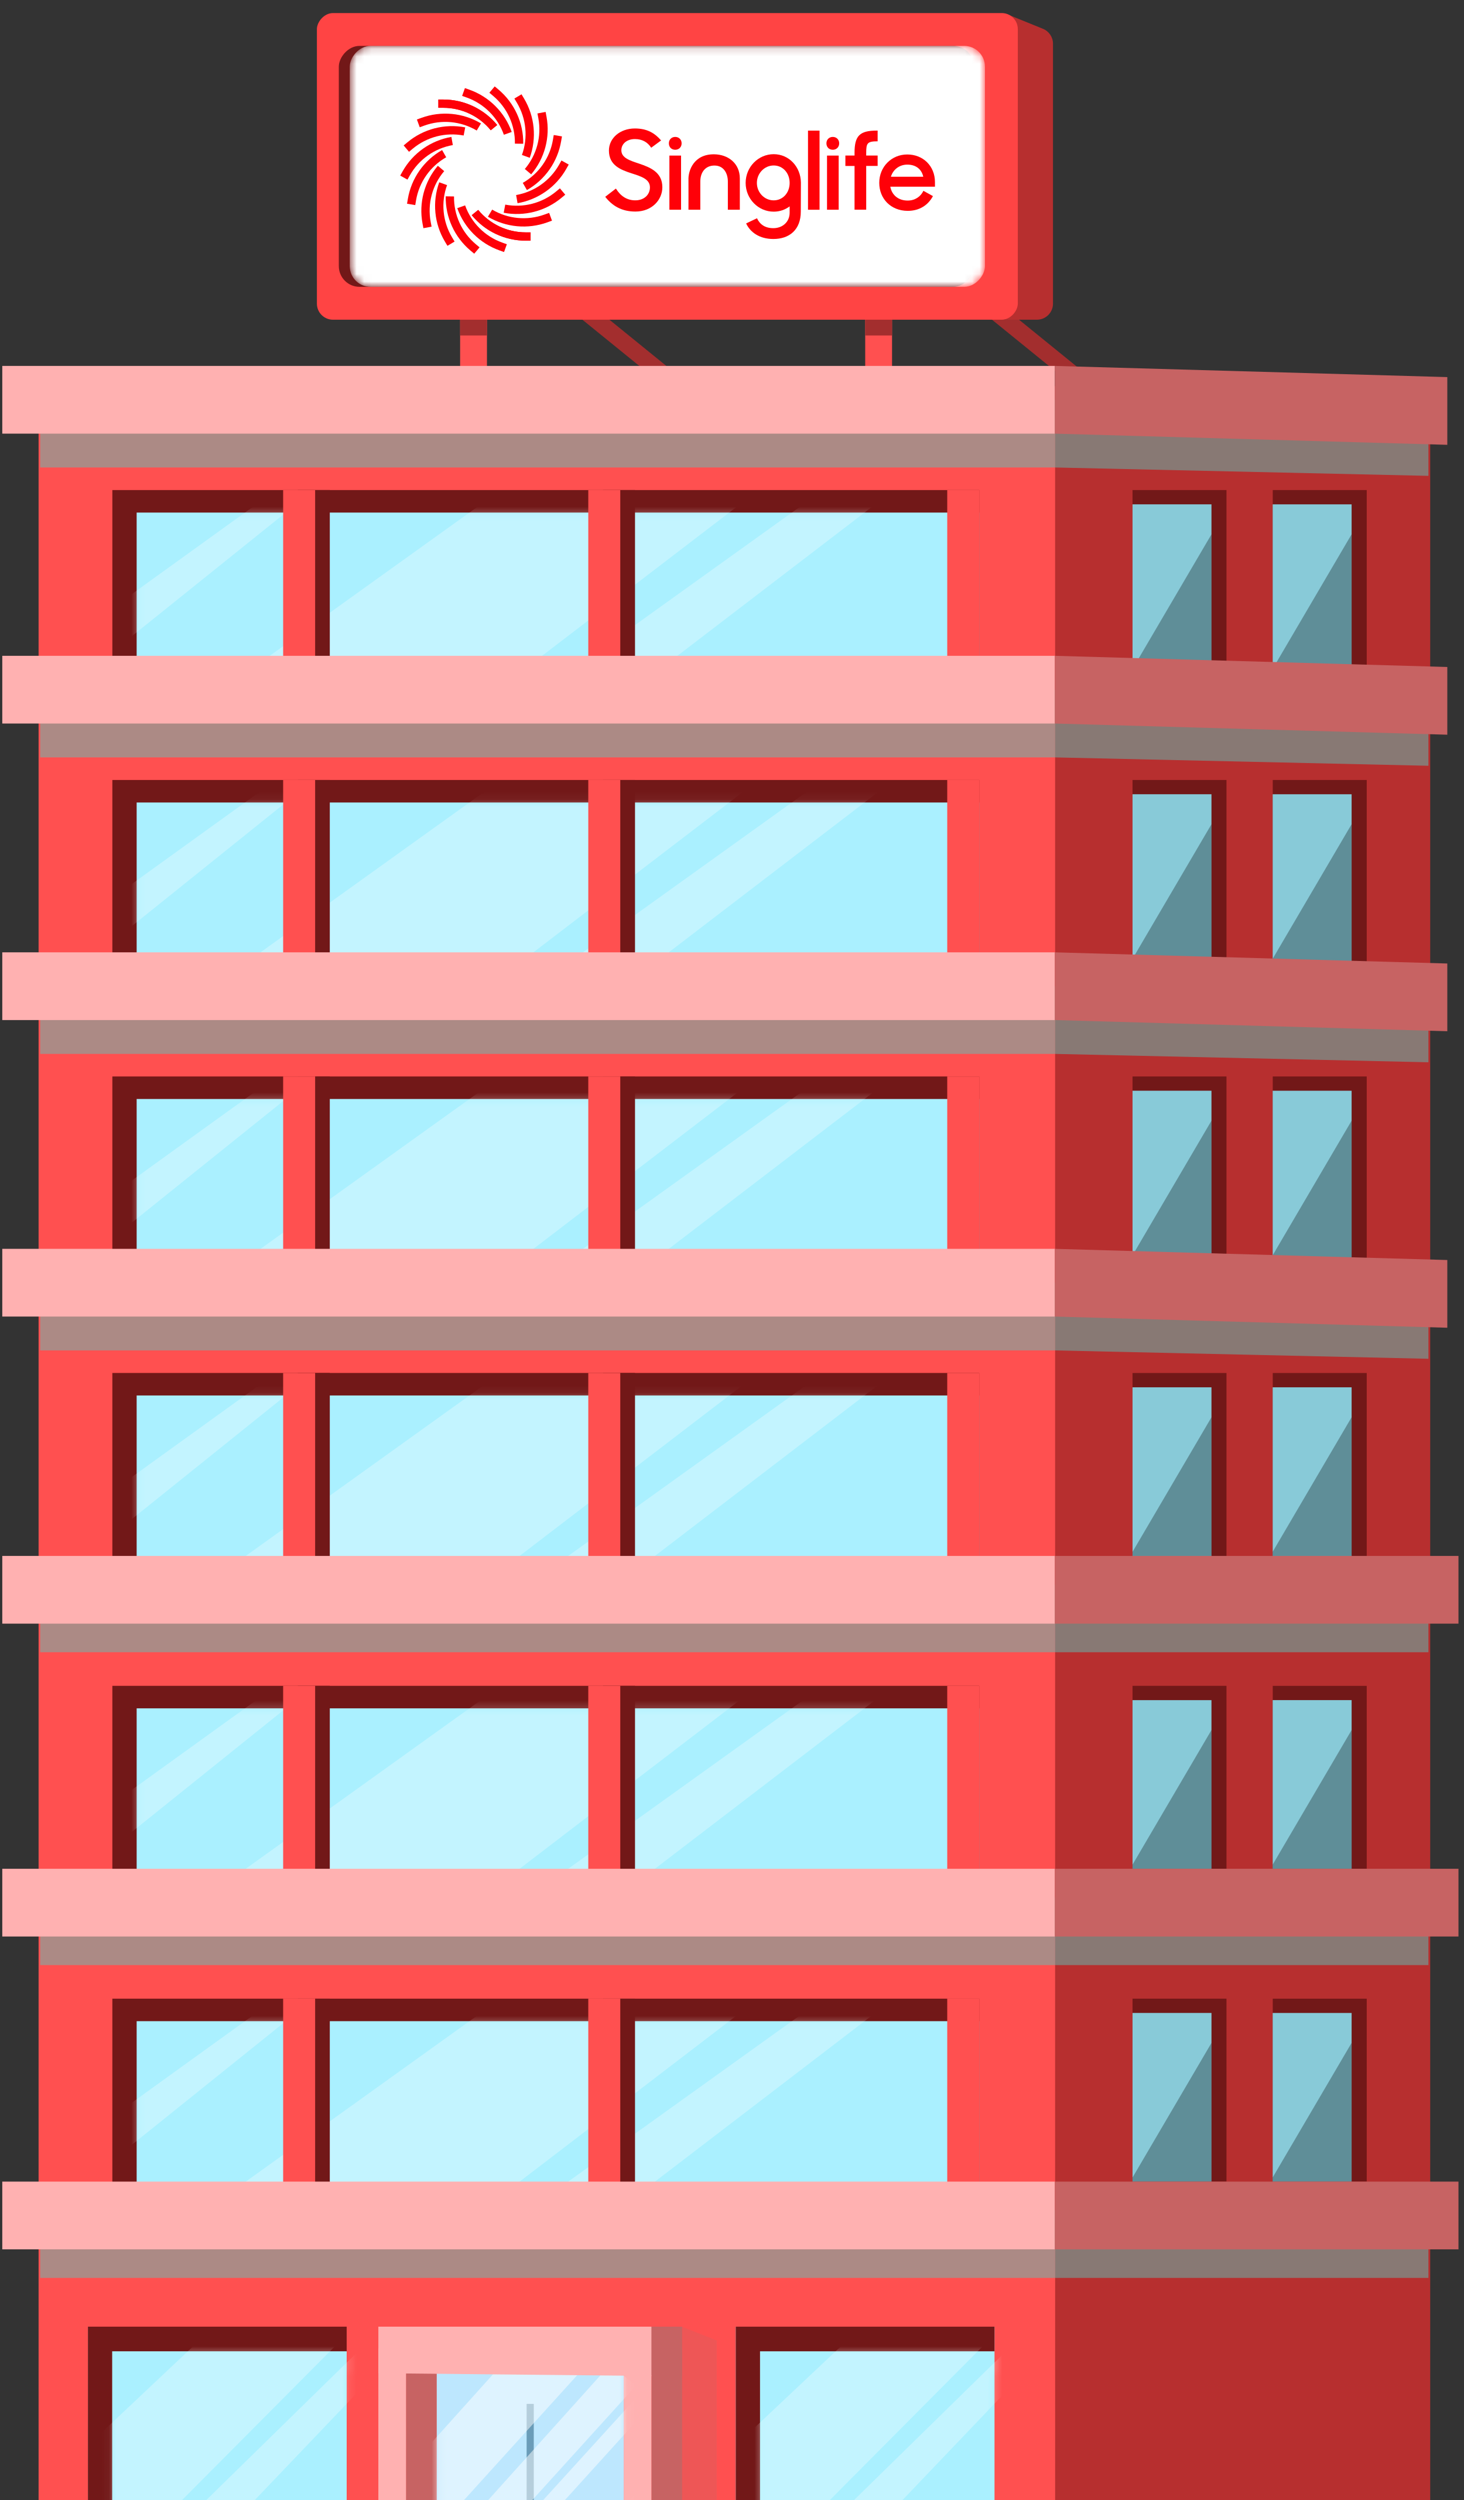 <svg width="195" height="333" viewBox="0 0 195 333" fill="none" xmlns="http://www.w3.org/2000/svg">
<rect x="0" y="0" width="195" height="333" fill="#333333" stroke="none"/>
<path d="M190.499 56.682L55.103 51.426V350.157H190.499V56.682Z" fill="#B72F2F"/>
<path d="M190.257 295.357L55.112 294.379V349.981H190.257V295.357Z" fill="#B72F2F"/>
<path d="M150.848 182.875H163.364V207.243H150.848V182.875Z" fill="#721818"/>
<path fill-rule="evenodd" clip-rule="evenodd" d="M161.364 184.779V207.245H150.849V184.779H161.364Z" fill="#88CAD8"/>
<path opacity="0.3" fill-rule="evenodd" clip-rule="evenodd" d="M161.368 188.762V207.24H150.853V206.69L161.368 188.762Z" fill="black"/>
<path d="M150.848 143.379H163.364V167.746H150.848V143.379Z" fill="#721818"/>
<path fill-rule="evenodd" clip-rule="evenodd" d="M161.364 145.277V167.743H150.849V145.277H161.364Z" fill="#88CAD8"/>
<path opacity="0.3" fill-rule="evenodd" clip-rule="evenodd" d="M161.368 149.262V167.743H150.853V167.19L161.368 149.262Z" fill="black"/>
<path d="M150.848 103.889H163.364V128.256H150.848V103.889Z" fill="#721818"/>
<path fill-rule="evenodd" clip-rule="evenodd" d="M161.364 105.787V128.252H150.849V105.787H161.364Z" fill="#88CAD8"/>
<path opacity="0.3" fill-rule="evenodd" clip-rule="evenodd" d="M161.368 109.773V128.254H150.853V127.701L161.368 109.773Z" fill="black"/>
<path d="M150.848 65.273H163.364V89.641H150.848V65.273Z" fill="#721818"/>
<path fill-rule="evenodd" clip-rule="evenodd" d="M161.364 67.174V89.639H150.849V67.174H161.364Z" fill="#88CAD8"/>
<path opacity="0.3" fill-rule="evenodd" clip-rule="evenodd" d="M161.368 71.16V89.64H150.853V89.088L161.368 71.16Z" fill="black"/>
<path d="M150.848 224.541H163.364V248.909H150.848V224.541Z" fill="#721818"/>
<path fill-rule="evenodd" clip-rule="evenodd" d="M161.364 226.447V248.913H150.849V226.447H161.364Z" fill="#88CAD8"/>
<path opacity="0.3" fill-rule="evenodd" clip-rule="evenodd" d="M161.369 230.42V248.907H150.852V248.351L161.369 230.42Z" fill="black"/>
<path d="M150.848 266.207H163.364V290.575H150.848V266.207Z" fill="#721818"/>
<path fill-rule="evenodd" clip-rule="evenodd" d="M161.365 268.111V290.577H150.849V268.111H161.365Z" fill="#88CAD8"/>
<path opacity="0.3" fill-rule="evenodd" clip-rule="evenodd" d="M161.368 272.094V290.58H150.853V290.022L161.368 272.094Z" fill="black"/>
<path d="M169.526 182.875H182.043V207.243H169.526V182.875Z" fill="#721818"/>
<path fill-rule="evenodd" clip-rule="evenodd" d="M180.031 184.779V207.245H169.516V184.779H180.031Z" fill="#88CAD8"/>
<path opacity="0.3" fill-rule="evenodd" clip-rule="evenodd" d="M180.03 188.762V207.242H169.515V206.69L180.03 188.762Z" fill="black"/>
<path d="M169.526 143.379H182.043V167.746H169.526V143.379Z" fill="#721818"/>
<path fill-rule="evenodd" clip-rule="evenodd" d="M180.031 145.279V167.744H169.516V145.279H180.031Z" fill="#88CAD8"/>
<path opacity="0.3" fill-rule="evenodd" clip-rule="evenodd" d="M180.03 149.268V167.747H169.515V167.196L180.03 149.268Z" fill="black"/>
<path d="M169.526 103.889H182.043V128.256H169.526V103.889Z" fill="#721818"/>
<path fill-rule="evenodd" clip-rule="evenodd" d="M180.031 105.789V128.254H169.516V105.789H180.031Z" fill="#88CAD8"/>
<path opacity="0.3" fill-rule="evenodd" clip-rule="evenodd" d="M180.03 109.775V128.254H169.515V127.703L180.03 109.775Z" fill="black"/>
<path d="M169.526 65.273H182.043V89.641H169.526V65.273Z" fill="#721818"/>
<path fill-rule="evenodd" clip-rule="evenodd" d="M180.031 67.176V89.641H169.516V67.176H180.031Z" fill="#88CAD8"/>
<path opacity="0.3" fill-rule="evenodd" clip-rule="evenodd" d="M180.03 71.16V89.639H169.515V89.088L180.03 71.16Z" fill="black"/>
<path d="M169.526 224.543H182.043V248.911H169.526V224.543Z" fill="#721818"/>
<path fill-rule="evenodd" clip-rule="evenodd" d="M180.032 226.443V248.909H169.517V226.443H180.032Z" fill="#88CAD8"/>
<path opacity="0.3" fill-rule="evenodd" clip-rule="evenodd" d="M180.031 230.428V248.908H169.516V248.356L180.031 230.428Z" fill="black"/>
<path d="M169.526 266.209H182.043V290.577H169.526V266.209Z" fill="#721818"/>
<path fill-rule="evenodd" clip-rule="evenodd" d="M180.031 268.113V290.578H169.516V268.113H180.031Z" fill="#88CAD8"/>
<path opacity="0.3" fill-rule="evenodd" clip-rule="evenodd" d="M180.03 272.094V290.573H169.515V290.022L180.03 272.094Z" fill="black"/>
<path d="M61.103 27.754L88.777 50.218" stroke="#A32E2E" stroke-width="2.268"/>
<path d="M115.664 27.754L143.337 50.218" stroke="#A32E2E" stroke-width="2.268"/>
<rect x="61.287" y="39.377" width="3.574" height="12.277" fill="#FF5050"/>
<rect x="61.287" y="39.377" width="3.574" height="5.305" fill="#A32E2E"/>
<rect x="115.243" y="39.377" width="3.574" height="12.277" fill="#FF5050"/>
<rect x="115.243" y="39.377" width="3.574" height="5.305" fill="#A32E2E"/>
<path d="M140.256 5.823C140.256 4.951 139.728 4.167 138.921 3.838L134.273 1.948C132.843 1.366 131.286 2.442 131.324 3.986L132.236 40.494C132.265 41.656 133.215 42.583 134.378 42.583H138.113C139.297 42.583 140.256 41.624 140.256 40.441L140.256 5.823Z" fill="#B72F2F"/>
<rect width="93.358" height="40.844" rx="2.142" transform="matrix(-1 0 0 1 135.568 1.74)" fill="#FF4444"/>
<rect width="84.606" height="32.092" rx="2.761" transform="matrix(-1 0 0 1 129.735 6.113)" fill="#721818"/>
<mask id="mask0_10980_71463" style="mask-type:alpha" maskUnits="userSpaceOnUse" x="46" y="6" width="86" height="33">
<rect width="84.606" height="32.092" rx="2.761" transform="matrix(-1 0 0 1 131.193 6.113)" fill="#D9D9D9"/>
</mask>
<g mask="url(#mask0_10980_71463)">
<rect width="84.606" height="32.092" rx="2.761" transform="matrix(-1 0 0 1 131.193 6.113)" fill="white"/>
<path d="M85.143 21.799C83.905 21.384 82.763 21.044 82.763 20.013C82.763 19.173 83.474 18.523 84.567 18.523C85.529 18.523 86.251 18.923 86.737 19.677L88.055 18.706C87.228 17.746 86.21 17.111 84.567 17.111C82.576 17.111 81.106 18.411 81.106 20.051C81.106 22.03 82.685 22.62 84.148 23.095C85.387 23.494 86.569 23.849 86.569 24.954C86.569 25.914 85.817 26.684 84.619 26.684C83.527 26.684 82.67 26.138 82.037 25.115L80.615 26.213C81.536 27.397 82.786 28.178 84.631 28.178C86.857 28.178 88.223 26.598 88.223 24.943C88.227 22.941 86.621 22.303 85.143 21.799Z" fill="#FF0008"/>
<path d="M95.133 20.551C92.397 20.517 91.645 22.747 91.701 23.987C91.709 24.122 91.701 27.935 91.701 27.935H93.28V24.178C93.28 22.882 94.01 22.049 95.159 22.049C96.446 22.049 96.948 23.154 96.948 24.178V27.935H98.542V23.756C98.538 21.761 96.993 20.574 95.133 20.551Z" fill="#FF0008"/>
<path d="M107.623 17.398H109.161V27.938H107.623V17.398Z" fill="#FF0008"/>
<path d="M110.927 18.236C111.421 18.236 111.776 18.595 111.776 19.092C111.776 19.588 111.421 19.947 110.927 19.947C110.418 19.947 110.077 19.588 110.077 19.092C110.077 18.591 110.433 18.236 110.927 18.236ZM110.156 20.72H111.709V27.936H110.156V20.72Z" fill="#FF0008"/>
<path d="M89.94 18.236C90.434 18.236 90.79 18.595 90.79 19.092C90.79 19.588 90.434 19.947 89.94 19.947C89.431 19.947 89.091 19.588 89.091 19.092C89.091 18.591 89.446 18.236 89.94 18.236ZM89.162 20.72H90.715V27.936H89.162V20.72Z" fill="#FF0008"/>
<path d="M112.602 20.718H113.822V20.341C113.822 18.089 114.51 17.395 116.767 17.395H116.898V18.821C115.532 18.821 115.375 19.053 115.375 20.352V20.715H116.898V22.1H115.375V27.93H113.822V22.104H112.602V20.718Z" fill="#FF0008"/>
<path d="M117.112 24.354C117.112 22.233 118.733 20.574 120.843 20.574C122.965 20.574 124.533 22.12 124.533 24.257V24.866H118.587C118.789 25.979 119.653 26.714 120.899 26.714C121.872 26.714 122.625 26.195 122.995 25.415L124.264 26.12C123.631 27.304 122.497 28.085 120.903 28.085C118.635 28.078 117.112 26.449 117.112 24.354ZM118.665 23.543H122.976C122.748 22.501 121.958 21.926 120.851 21.926C119.784 21.926 118.95 22.591 118.665 23.543Z" fill="#FF0008"/>
<path d="M103.056 20.535C100.994 20.535 99.317 22.249 99.317 24.363C99.317 26.477 100.994 28.192 103.056 28.192C103.857 28.192 104.586 27.934 105.178 27.486V28.319C105.178 29.57 104.223 30.391 103.007 30.391C101.892 30.391 101.196 29.872 100.829 29.069L99.381 29.76C99.939 30.952 101.177 31.833 103.007 31.833C105.166 31.833 106.663 30.582 106.663 28.195L106.678 24.304C106.641 22.186 105.069 20.535 103.056 20.535ZM103.056 26.686C101.817 26.686 100.814 25.644 100.814 24.363C100.814 23.082 101.825 22.04 103.056 22.04C104.268 22.04 105.178 23.041 105.178 24.363C105.178 25.686 104.268 26.686 103.056 26.686Z" fill="#FF0008"/>
<path fill-rule="evenodd" clip-rule="evenodd" d="M59.043 14.358H58.388V13.256H59.043C61.827 13.256 64.461 14.503 66.224 16.651L65.367 17.349C63.818 15.456 61.494 14.358 59.043 14.358Z" fill="#FF0008"/>
<path fill-rule="evenodd" clip-rule="evenodd" d="M70.021 30.949H70.672V32.054H70.017C67.233 32.054 64.599 30.807 62.836 28.659L63.693 27.961C65.246 29.851 67.57 30.949 70.021 30.949Z" fill="#FF0008"/>
<path fill-rule="evenodd" clip-rule="evenodd" d="M62.166 12.991L61.553 12.771L61.927 11.732L62.541 11.953C65.164 12.89 67.226 14.956 68.158 17.577L67.114 17.947C66.294 15.635 64.479 13.816 62.166 12.991Z" fill="#FF0008"/>
<path fill-rule="evenodd" clip-rule="evenodd" d="M66.898 32.312L67.511 32.532L67.137 33.57L66.523 33.35C63.9 32.412 61.838 30.347 60.906 27.725L61.95 27.355C62.774 29.667 64.589 31.486 66.898 32.312Z" fill="#FF0008"/>
<path fill-rule="evenodd" clip-rule="evenodd" d="M65.68 12.77L65.183 12.352L65.894 11.508L66.391 11.926C68.524 13.719 69.737 16.371 69.692 19.149L68.584 19.134C68.626 16.684 67.559 14.35 65.68 12.77Z" fill="#FF0008"/>
<path fill-rule="evenodd" clip-rule="evenodd" d="M63.378 32.529L63.876 32.948L63.165 33.792L62.667 33.374C60.534 31.581 59.322 28.929 59.366 26.15L60.474 26.165C60.433 28.615 61.499 30.953 63.378 32.529Z" fill="#FF0008"/>
<path fill-rule="evenodd" clip-rule="evenodd" d="M68.847 13.683L68.514 13.126L69.464 12.559L69.797 13.115C71.227 15.502 71.507 18.404 70.561 21.018L69.52 20.641C70.351 18.34 70.104 15.786 68.847 13.683Z" fill="#FF0008"/>
<path fill-rule="evenodd" clip-rule="evenodd" d="M60.217 31.618L60.55 32.175L59.599 32.742L59.266 32.186C57.837 29.799 57.556 26.897 58.506 24.279L59.547 24.657C58.712 26.961 58.956 29.515 60.217 31.618Z" fill="#FF0008"/>
<path fill-rule="evenodd" clip-rule="evenodd" d="M71.705 15.748L71.585 15.11L72.674 14.908L72.794 15.547C73.303 18.281 72.551 21.101 70.751 23.222L69.905 22.509C71.492 20.637 72.154 18.157 71.705 15.748Z" fill="#FF0008"/>
<path fill-rule="evenodd" clip-rule="evenodd" d="M57.365 29.553L57.485 30.192L56.396 30.394L56.276 29.755C55.767 27.021 56.519 24.201 58.319 22.08L59.165 22.793C57.575 24.665 56.916 27.145 57.365 29.553Z" fill="#FF0008"/>
<path fill-rule="evenodd" clip-rule="evenodd" d="M73.648 18.623L73.757 17.984L74.85 18.167L74.741 18.806C74.277 21.547 72.604 23.938 70.183 25.316L69.633 24.356C71.766 23.142 73.24 21.04 73.648 18.623Z" fill="#FF0008"/>
<path fill-rule="evenodd" clip-rule="evenodd" d="M55.417 26.679L55.309 27.318L54.216 27.135L54.324 26.496C54.788 23.751 56.461 21.364 58.886 19.986L59.432 20.946C57.299 22.16 55.825 24.263 55.417 26.679Z" fill="#FF0008"/>
<path fill-rule="evenodd" clip-rule="evenodd" d="M74.467 21.941L74.785 21.377L75.751 21.919L75.433 22.483C74.067 24.906 71.679 26.587 68.936 27.065L68.745 25.978C71.159 25.556 73.262 24.073 74.467 21.941Z" fill="#FF0008"/>
<path fill-rule="evenodd" clip-rule="evenodd" d="M54.589 23.36L54.271 23.924L53.306 23.387L53.624 22.823C54.99 20.395 57.377 18.714 60.124 18.236L60.315 19.323C57.894 19.745 55.794 21.228 54.589 23.36Z" fill="#FF0008"/>
<path fill-rule="evenodd" clip-rule="evenodd" d="M74.08 25.499L74.578 25.084L75.289 25.932L74.791 26.346C72.654 28.128 69.825 28.86 67.09 28.337L67.299 27.254C69.709 27.713 72.198 27.067 74.08 25.499Z" fill="#FF0008"/>
<path fill-rule="evenodd" clip-rule="evenodd" d="M54.975 19.805L54.478 20.219L53.767 19.371L54.264 18.957C56.401 17.171 59.23 16.439 61.966 16.966L61.756 18.049C59.35 17.59 56.861 18.236 54.975 19.805Z" fill="#FF0008"/>
<path fill-rule="evenodd" clip-rule="evenodd" d="M72.534 28.573L73.144 28.353L73.522 29.391L72.912 29.612C70.292 30.564 67.384 30.291 64.989 28.869L65.554 27.92C67.669 29.171 70.228 29.41 72.534 28.573Z" fill="#FF0008"/>
<path fill-rule="evenodd" clip-rule="evenodd" d="M56.518 16.729L55.908 16.95L55.53 15.915L56.14 15.694C58.76 14.742 61.667 15.015 64.063 16.438L63.498 17.386C61.387 16.131 58.823 15.893 56.518 16.729Z" fill="#FF0008"/>
<path fill-rule="evenodd" clip-rule="evenodd" d="M59.043 14.358H58.388V13.256H59.043C61.827 13.256 64.461 14.503 66.224 16.651L65.367 17.349C63.818 15.456 61.494 14.358 59.043 14.358Z" fill="#FF0008"/>
<path fill-rule="evenodd" clip-rule="evenodd" d="M70.021 30.949H70.672V32.054H70.017C67.233 32.054 64.599 30.807 62.836 28.659L63.693 27.961C65.246 29.851 67.57 30.949 70.021 30.949Z" fill="#FF0008"/>
</g>
<path d="M140.536 51.426H5.14V350.157H140.536V51.426Z" fill="#FF5050"/>
<path d="M140.498 295.934H5.353V349.981H140.498V295.934Z" fill="#FF5050"/>
<rect x="11.712" y="309.895" width="34.464" height="32.3" fill="#AAF0FF"/>
<path fill-rule="evenodd" clip-rule="evenodd" d="M46.175 309.895H11.711V342.194H14.941V313.177H46.175V309.895Z" fill="#721818"/>
<mask id="mask1_10980_71463" style="mask-type:alpha" maskUnits="userSpaceOnUse" x="14" y="313" width="33" height="30">
<rect x="14.955" y="313.191" width="31.226" height="29.007" fill="#AAF0FF"/>
<path fill-rule="evenodd" clip-rule="evenodd" d="M46.182 313.191H14.956V342.199H17.887V316.141H46.182V313.191Z" fill="#2C8598"/>
</mask>
<g mask="url(#mask1_10980_71463)">
<path opacity="0.3" d="M-8.252 344.533L31.024 307.516H49.578L12.772 344.533H-8.252Z" fill="white"/>
<path opacity="0.3" d="M15.695 344.533L53.492 307.516H58.244L22.918 344.533H15.695Z" fill="white"/>
</g>
<rect x="98.002" y="309.896" width="34.464" height="32.3" fill="#AAF0FF"/>
<path fill-rule="evenodd" clip-rule="evenodd" d="M132.466 309.896H98.002V342.196H101.232V313.179H132.466V309.896Z" fill="#721818"/>
<mask id="mask2_10980_71463" style="mask-type:alpha" maskUnits="userSpaceOnUse" x="101" y="313" width="32" height="30">
<rect x="101.23" y="313.191" width="31.226" height="29.007" fill="#AAF0FF"/>
<path fill-rule="evenodd" clip-rule="evenodd" d="M132.457 313.191H101.23V342.199H104.161V316.141H132.457V313.191Z" fill="#2C8598"/>
</mask>
<g mask="url(#mask2_10980_71463)">
<path opacity="0.3" d="M78.032 344.532L117.309 307.514H135.862L99.056 344.532H78.032Z" fill="white"/>
<path opacity="0.3" d="M101.973 344.531L139.769 307.514H144.521L109.195 344.531H101.973Z" fill="white"/>
</g>
<rect x="14.966" y="182.869" width="115.463" height="28.172" fill="#721818"/>
<rect x="18.201" y="185.867" width="112.225" height="25.173" fill="#AAF0FF"/>
<rect x="126.169" y="182.869" width="4.26" height="29.726" fill="#FF5050"/>
<mask id="mask3_10980_71463" style="mask-type:alpha" maskUnits="userSpaceOnUse" x="18" y="185" width="113" height="27">
<rect x="18.216" y="185.871" width="112.225" height="25.173" fill="#AAF0FF"/>
</mask>
<g mask="url(#mask3_10980_71463)">
<path opacity="0.3" d="M27.432 211.043L66.708 182.871H101.044L64.238 211.043H27.432Z" fill="white"/>
<path opacity="0.3" d="M70.377 211.043L109.653 182.871H119.07L82.264 211.043H70.377Z" fill="white"/>
<path opacity="0.3" d="M36.785 182.871H41.792L14.971 204.413V198.596L36.785 182.871Z" fill="white"/>
</g>
<rect x="39.668" y="182.869" width="4.26" height="29.726" fill="#721818"/>
<rect x="80.321" y="182.869" width="4.26" height="29.726" fill="#721818"/>
<rect x="37.715" y="182.869" width="4.26" height="29.726" fill="#FF5050"/>
<rect x="78.358" y="182.869" width="4.26" height="29.726" fill="#FF5050"/>
<rect x="14.966" y="143.379" width="115.463" height="28.172" fill="#721818"/>
<rect x="18.202" y="146.377" width="112.225" height="25.173" fill="#AAF0FF"/>
<rect x="126.169" y="143.379" width="4.26" height="29.726" fill="#FF5050"/>
<mask id="mask4_10980_71463" style="mask-type:alpha" maskUnits="userSpaceOnUse" x="18" y="146" width="113" height="26">
<rect x="18.216" y="146.381" width="112.225" height="25.173" fill="#AAF0FF"/>
</mask>
<g mask="url(#mask4_10980_71463)">
<path opacity="0.3" d="M27.432 171.555L66.708 143.383H101.044L64.238 171.555H27.432Z" fill="white"/>
<path opacity="0.3" d="M70.377 171.555L109.653 143.383H119.07L82.264 171.555H70.377Z" fill="white"/>
<path opacity="0.3" d="M36.785 143.383H41.792L14.971 164.925V159.107L36.785 143.383Z" fill="white"/>
</g>
<rect x="39.668" y="143.379" width="4.26" height="29.726" fill="#721818"/>
<rect x="80.321" y="143.379" width="4.26" height="29.726" fill="#721818"/>
<rect x="37.715" y="143.379" width="4.26" height="29.726" fill="#FF5050"/>
<rect x="78.358" y="143.379" width="4.26" height="29.726" fill="#FF5050"/>
<rect x="14.966" y="103.889" width="115.463" height="28.172" fill="#721818"/>
<rect x="18.202" y="106.887" width="112.225" height="25.173" fill="#AAF0FF"/>
<rect x="126.169" y="103.889" width="4.26" height="29.726" fill="#FF5050"/>
<mask id="mask5_10980_71463" style="mask-type:alpha" maskUnits="userSpaceOnUse" x="18" y="106" width="113" height="27">
<rect x="18.216" y="106.883" width="112.225" height="25.173" fill="#AAF0FF"/>
</mask>
<g mask="url(#mask5_10980_71463)">
<path opacity="0.3" d="M27.432 132.057L66.708 103.885H101.044L64.238 132.057H27.432Z" fill="white"/>
<path opacity="0.3" d="M70.377 132.057L109.653 103.885H119.07L82.264 132.057H70.377Z" fill="white"/>
<path opacity="0.3" d="M36.785 103.885H41.792L14.971 125.427V119.609L36.785 103.885Z" fill="white"/>
</g>
<rect x="39.668" y="103.889" width="4.26" height="29.726" fill="#721818"/>
<rect x="80.321" y="103.889" width="4.26" height="29.726" fill="#721818"/>
<rect x="37.715" y="103.889" width="4.26" height="29.726" fill="#FF5050"/>
<rect x="78.358" y="103.889" width="4.26" height="29.726" fill="#FF5050"/>
<rect x="14.966" y="65.273" width="115.463" height="28.172" fill="#721818"/>
<rect x="18.201" y="68.272" width="112.225" height="25.173" fill="#AAF0FF"/>
<rect x="126.169" y="65.273" width="4.26" height="29.726" fill="#FF5050"/>
<mask id="mask6_10980_71463" style="mask-type:alpha" maskUnits="userSpaceOnUse" x="18" y="68" width="113" height="26">
<rect x="18.216" y="68.269" width="112.225" height="25.173" fill="#AAF0FF"/>
</mask>
<g mask="url(#mask6_10980_71463)">
<path opacity="0.3" d="M27.432 93.444L66.708 65.272H101.044L64.238 93.444H27.432Z" fill="white"/>
<path opacity="0.3" d="M70.377 93.444L109.653 65.272H119.07L82.264 93.444H70.377Z" fill="white"/>
<path opacity="0.3" d="M36.785 65.272H41.792L14.971 86.813V80.996L36.785 65.272Z" fill="white"/>
</g>
<rect x="39.668" y="65.273" width="4.26" height="29.726" fill="#721818"/>
<rect x="80.321" y="65.273" width="4.26" height="29.726" fill="#721818"/>
<rect x="37.715" y="65.273" width="4.26" height="29.726" fill="#FF5050"/>
<rect x="78.358" y="65.273" width="4.26" height="29.726" fill="#FF5050"/>
<rect x="14.966" y="224.541" width="115.463" height="28.172" fill="#721818"/>
<rect x="18.202" y="227.539" width="112.225" height="25.173" fill="#AAF0FF"/>
<rect x="126.169" y="224.541" width="4.26" height="29.726" fill="#FF5050"/>
<mask id="mask7_10980_71463" style="mask-type:alpha" maskUnits="userSpaceOnUse" x="18" y="227" width="113" height="26">
<rect x="18.216" y="227.537" width="112.225" height="25.173" fill="#AAF0FF"/>
</mask>
<g mask="url(#mask7_10980_71463)">
<path opacity="0.3" d="M27.432 252.711L66.708 224.539H101.044L64.238 252.711H27.432Z" fill="white"/>
<path opacity="0.3" d="M70.377 252.711L109.653 224.539H119.07L82.264 252.711H70.377Z" fill="white"/>
<path opacity="0.3" d="M36.785 224.539H41.792L14.971 246.081V240.264L36.785 224.539Z" fill="white"/>
</g>
<rect x="39.668" y="224.541" width="4.26" height="29.726" fill="#721818"/>
<rect x="80.321" y="224.541" width="4.26" height="29.726" fill="#721818"/>
<rect x="37.715" y="224.541" width="4.26" height="29.726" fill="#FF5050"/>
<rect x="78.358" y="224.541" width="4.26" height="29.726" fill="#FF5050"/>
<rect x="14.966" y="266.207" width="115.463" height="28.172" fill="#721818"/>
<rect x="18.202" y="269.207" width="112.225" height="25.173" fill="#AAF0FF"/>
<rect x="126.169" y="266.207" width="4.26" height="29.726" fill="#FF5050"/>
<mask id="mask8_10980_71463" style="mask-type:alpha" maskUnits="userSpaceOnUse" x="18" y="269" width="113" height="26">
<rect x="18.216" y="269.207" width="112.225" height="25.173" fill="#AAF0FF"/>
</mask>
<g mask="url(#mask8_10980_71463)">
<path opacity="0.3" d="M27.432 294.381L66.708 266.209H101.044L64.238 294.381H27.432Z" fill="white"/>
<path opacity="0.3" d="M70.377 294.381L109.653 266.209H119.07L82.264 294.381H70.377Z" fill="white"/>
<path opacity="0.3" d="M36.785 266.209H41.792L14.971 287.751V281.933L36.785 266.209Z" fill="white"/>
</g>
<rect x="39.668" y="266.207" width="4.26" height="29.726" fill="#721818"/>
<rect x="80.321" y="266.207" width="4.26" height="29.726" fill="#721818"/>
<rect x="37.715" y="266.207" width="4.26" height="29.726" fill="#FF5050"/>
<rect x="78.358" y="266.207" width="4.26" height="29.726" fill="#FF5050"/>
<g style="mix-blend-mode:multiply" opacity="0.3">
<path d="M95.464 311.733L90.824 309.895H87.781V349.983H95.464V311.733Z" fill="#C76363"/>
</g>
<path d="M58.17 314.255C58.17 313.451 57.518 312.799 56.714 312.799H55.535C54.731 312.799 54.079 313.451 54.079 314.255V349.986H58.17V314.255Z" fill="#C76363"/>
<path d="M90.853 312.799H86.763V349.986H90.853V312.799Z" fill="#C76363"/>
<path d="M50.397 312.799H54.082V349.986H50.397V312.799Z" fill="#FFB1B1"/>
<path d="M83.08 312.799H86.766V349.986H83.08V312.799Z" fill="#FFB1B1"/>
<path d="M83.08 314.255C83.08 313.451 82.428 312.799 81.624 312.799H59.627C58.823 312.799 58.172 313.451 58.172 314.255V349.986H83.08V314.255Z" fill="#BDE7FE"/>
<path d="M70.621 320.18V346.686" stroke="#6A9CB8" stroke-width="0.951"/>
<g opacity="0.5">
<mask id="mask9_10980_71463" style="mask-type:alpha" maskUnits="userSpaceOnUse" x="58" y="312" width="26" height="38">
<path d="M58.172 314.247C58.172 313.443 58.824 312.791 59.628 312.791H81.625C82.429 312.791 83.081 313.443 83.081 314.247V349.978H58.172V314.247Z" fill="#BDE7FE"/>
</mask>
<g mask="url(#mask9_10980_71463)">
<path d="M55.106 344.022L81.245 314.963L84.721 317.744L55.106 350.417V344.022Z" fill="white"/>
<path d="M57.241 349.6L85.478 318.564H88.321L58.707 351.238L57.241 349.6Z" fill="white"/>
<path d="M50.932 332.619L77.07 303.561L82.432 310.234L52.817 342.908L50.932 332.619Z" fill="white"/>
<path d="M66.616 352.191L92.755 323.133L98.117 329.806L68.502 362.48L66.616 352.191Z" fill="white"/>
</g>
</g>
<path d="M90.853 309.895H57.939V315.875L90.853 316.462V309.895Z" fill="#C76363"/>
<path d="M86.767 309.895H50.396V316.094L86.767 316.462V309.895Z" fill="#FFB1B1"/>
<g style="mix-blend-mode:multiply" opacity="0.5">
<rect width="135.142" height="9.02" transform="matrix(-1 0 0 1 140.498 170.844)" fill="#5AC4BA"/>
</g>
<g style="mix-blend-mode:multiply" opacity="0.5">
<rect width="135.142" height="9.02" transform="matrix(-1 0 0 1 140.498 131.352)" fill="#5AC4BA"/>
</g>
<g style="mix-blend-mode:multiply" opacity="0.5">
<rect width="135.142" height="9.02" transform="matrix(-1 0 0 1 140.498 91.859)" fill="#5AC4BA"/>
</g>
<g style="mix-blend-mode:multiply" opacity="0.5">
<rect width="135.142" height="9.02" transform="matrix(-1 0 0 1 140.498 53.244)" fill="#5AC4BA"/>
</g>
<g style="mix-blend-mode:multiply" opacity="0.5">
<path d="M140.498 170.844H190.259V180.979L140.498 179.864V170.844Z" fill="#5AC4BA"/>
</g>
<g style="mix-blend-mode:multiply" opacity="0.5">
<path d="M140.498 131.352H190.259V141.487L140.498 140.371V131.352Z" fill="#5AC4BA"/>
</g>
<g style="mix-blend-mode:multiply" opacity="0.5">
<path d="M140.498 91.859H190.259V101.995L140.498 100.879V91.859Z" fill="#5AC4BA"/>
</g>
<g style="mix-blend-mode:multiply" opacity="0.5">
<path d="M140.498 53.244H190.259V63.38L140.498 62.264V53.244Z" fill="#5AC4BA"/>
</g>
<path d="M140.498 166.336H0.304V175.356H140.498V166.336Z" fill="#FFB1B1"/>
<path d="M140.498 126.844H0.304V135.864H140.498V126.844Z" fill="#FFB1B1"/>
<path d="M140.498 87.35H0.304V96.369H140.498V87.35Z" fill="#FFB1B1"/>
<path d="M140.498 48.738H0.304V57.758H140.498V48.738Z" fill="#FFB1B1"/>
<path d="M140.498 166.336L192.776 167.825V176.845L140.498 175.356V166.336Z" fill="#C76363"/>
<path d="M140.498 126.844L192.776 128.333V137.352L140.498 135.864V126.844Z" fill="#C76363"/>
<path d="M140.498 87.35L192.776 88.838V97.858L140.498 96.369V87.35Z" fill="#C76363"/>
<path d="M140.498 48.738L192.776 50.227V59.247L140.498 57.758V48.738Z" fill="#C76363"/>
<g style="mix-blend-mode:multiply" opacity="0.5">
<rect width="135.142" height="9.02" transform="matrix(-1 0 0 1 140.498 211.045)" fill="#5AC3BA"/>
</g>
<g style="mix-blend-mode:multiply" opacity="0.5">
<rect width="135.142" height="9.02" transform="matrix(-1 0 0 1 140.498 252.715)" fill="#5AC3BA"/>
</g>
<g style="mix-blend-mode:multiply" opacity="0.5">
<rect width="135.142" height="9.02" transform="matrix(-1 0 0 1 140.498 294.379)" fill="#5AC3BA"/>
</g>
<g style="mix-blend-mode:multiply" opacity="0.5">
<rect x="140.498" y="211.045" width="49.761" height="9.02" fill="#5AC3BA"/>
</g>
<g style="mix-blend-mode:multiply" opacity="0.5">
<rect x="140.498" y="252.715" width="49.761" height="9.02" fill="#5AC3BA"/>
</g>
<g style="mix-blend-mode:multiply" opacity="0.5">
<rect x="140.498" y="294.379" width="49.761" height="9.02" fill="#5AC3BA"/>
</g>
<path d="M140.498 207.238H0.304V216.258H140.498V207.238Z" fill="#FFB1B1"/>
<path d="M140.498 248.908H0.304V257.928H140.498V248.908Z" fill="#FFB1B1"/>
<path d="M140.498 290.576H0.304V299.596H140.498V290.576Z" fill="#FFB1B1"/>
<path d="M140.498 207.238H194.264V216.258H140.498V207.238Z" fill="#C76363"/>
<path d="M140.498 248.908H194.264V257.928H140.498V248.908Z" fill="#C76363"/>
<path d="M140.498 290.576H194.264V299.596H140.498V290.576Z" fill="#C76363"/>
</svg>
